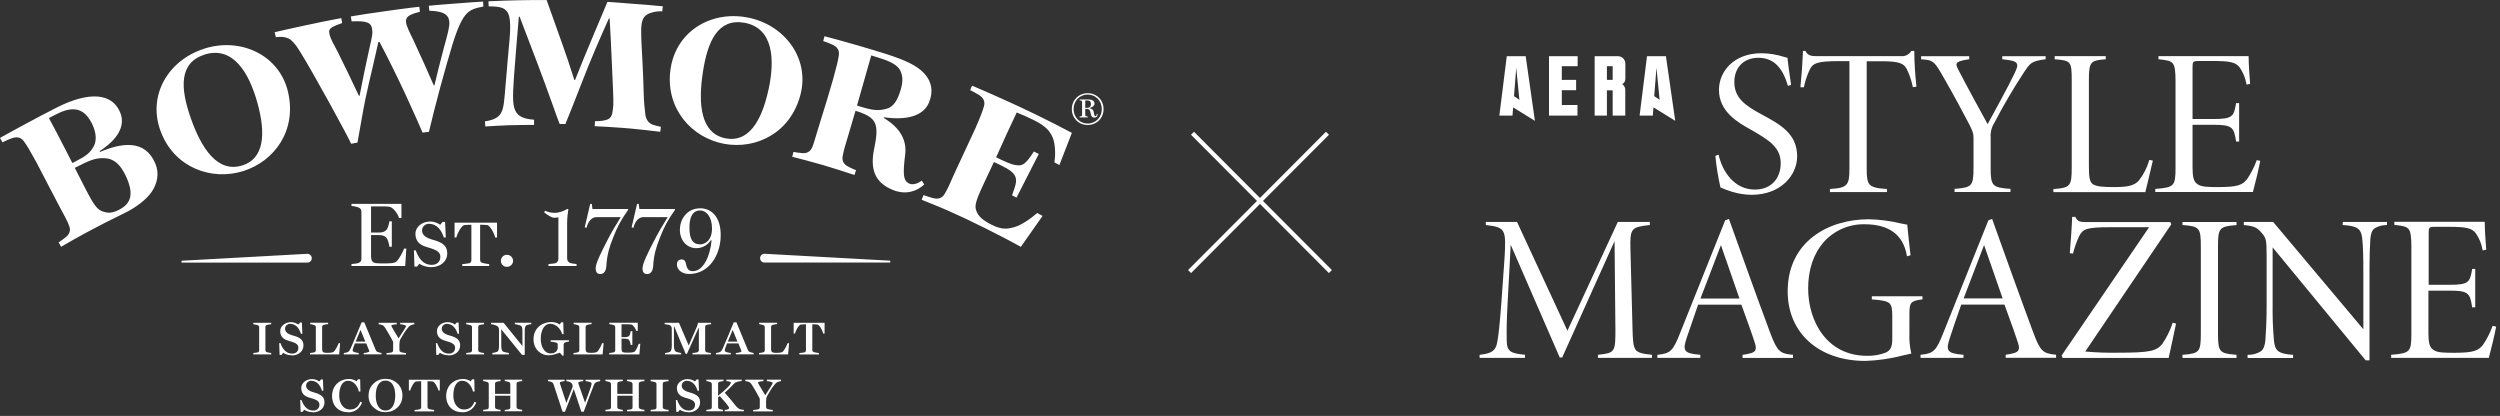 <svg width="589" height="98" viewBox="0 0 589 98" fill="none" xmlns="http://www.w3.org/2000/svg">
<rect x="0" y="0" width="589" height="98" fill="#333333" stroke="none"/>
<g clip-path="url(#clip0_2030_184)">
<path d="M405.337 44.119V44.194H405.411C406.251 44.571 407.114 44.894 407.994 45.161L408.202 45.214C409.647 45.649 411.146 45.88 412.655 45.898C419.64 45.898 423.411 41.224 423.411 36.825C423.411 31.488 419.336 29.292 415.394 27.148L415.046 26.962C411.275 24.907 408.61 23.158 408.61 19.354C408.61 15.871 410.837 13.615 414.266 13.615C417.695 13.615 419.9 15.722 421.169 20.039L421.221 20.218L421.963 20.039V19.853C421.963 19.808 421.273 15.305 421.139 13.727V13.585H420.998L420.338 13.407C418.611 12.857 416.813 12.566 415.001 12.543C408.432 12.543 404.988 16.883 404.988 21.171C404.988 26.322 409.442 28.845 412.462 30.527L413.145 30.922C417.005 33.155 419.536 34.874 419.536 38.432C419.536 42.214 417.139 44.663 413.435 44.663C408.543 44.663 405.812 40.346 404.951 36.653L404.899 36.43L404.157 36.72V36.877C404.389 39.317 404.783 41.739 405.337 44.127" fill="white"/>
<path d="M530.821 45.102C531.304 43.368 532.158 39.765 532.477 38.09L532.514 37.897L531.69 37.725L531.631 37.882C531.071 39.418 530.323 40.878 529.404 42.229C528.335 43.517 527.377 44.075 522.724 44.075C520.319 44.075 518.582 44.075 517.639 43.33C516.845 42.75 516.563 41.745 516.563 39.504V29.403H521.566C523.555 29.403 524.854 29.515 525.596 30.081C526.338 30.646 526.516 31.488 526.798 33.17V33.341H527.541V24.297H526.798V24.468C526.264 27.446 525.997 28.041 521.462 28.041H516.563V15.856C516.563 14.561 516.645 14.367 518.003 14.367H521.365C525.47 14.367 526.769 14.687 527.689 15.915C528.476 17.064 529.007 18.369 529.248 19.741L529.292 19.935L530.116 19.764V19.585C529.983 18.096 529.782 15.119 529.775 13.399V13.228H508.539V13.973H508.717C510.514 14.174 511.412 14.33 511.916 14.97C512.421 15.61 512.555 16.913 512.555 19.153V39.616C512.555 41.737 512.451 42.861 511.857 43.494C511.263 44.127 510.128 44.328 507.975 44.499H507.79V45.243H530.799L530.821 45.102Z" fill="white"/>
<path d="M425.029 20.396C425.331 18.956 425.81 17.558 426.454 16.235C427.144 14.888 428.257 14.404 433.134 14.404H435.724V39.713C435.724 41.648 435.62 42.75 435.041 43.435C434.463 44.119 433.468 44.38 431.33 44.514H431.137V45.258H444.565V44.514H444.372C442.145 44.38 441.061 44.09 440.49 43.457C439.918 42.824 439.792 41.722 439.792 39.735V14.427H443.139C447.43 14.427 448.454 14.896 449.204 16.206C449.852 17.524 450.33 18.92 450.629 20.359L450.673 20.538L451.497 20.419V20.225C451.2 17.598 451.007 14.315 451.007 12.201V12H450.361L450.265 12.074C450.007 12.472 449.645 12.79 449.218 12.994C448.79 13.198 448.315 13.279 447.845 13.228H428.027C426.795 13.228 426.001 13.154 425.415 12.104L425.377 12H424.776V12.194C424.665 14.992 424.45 17.955 424.197 20.329V20.553H425.029V20.396Z" fill="white"/>
<path d="M505.474 45.102C505.644 44.507 506.157 42.303 506.572 40.532C506.854 39.333 507.099 38.298 507.159 38.053L507.218 37.844L506.387 37.666L506.327 37.837C505.835 39.537 505.021 41.127 503.93 42.519C502.794 43.829 501.028 44.075 497.992 44.075C495.632 44.075 494.088 43.971 493.167 43.45C492.358 42.936 492.143 42.005 492.143 39.125V18.811C492.143 14.546 492.573 14.255 495.921 13.973H496.107V13.228H484.082V13.973H484.268C487.882 14.263 488.098 14.531 488.098 18.811V39.542C488.098 41.715 488.001 42.861 487.445 43.531C486.888 44.201 485.841 44.387 483.963 44.529H483.778V45.273H505.466L505.474 45.102Z" fill="white"/>
<path d="M457.948 18.297C460.449 22.674 462.401 26.314 464.019 29.418C464.761 30.907 464.962 31.443 464.962 32.433V39.542C464.962 41.693 464.865 42.832 464.286 43.487C463.707 44.142 462.624 44.335 460.679 44.484H460.493V45.228H473.668V44.484H473.483C471.442 44.343 470.306 44.142 469.705 43.487C469.103 42.832 469 41.693 469 39.542V32.388C468.913 31.153 469.228 29.923 469.898 28.882C472.004 24.835 474.313 20.898 476.815 17.084L476.964 16.868C478.3 14.873 478.619 14.404 481.774 13.98H481.952V13.236H471.738V13.98H471.917C473.802 14.181 474.826 14.389 475.138 14.933C475.45 15.476 475.138 16.169 474.648 17.255C473.357 20.009 469.193 27.595 468.287 29.247C467.337 27.557 463.047 19.689 461.325 16.317C460.939 15.573 460.857 15.23 461.006 14.948C461.228 14.523 462.03 14.241 463.774 13.98H463.945V13.236H452.618V13.98H452.811C455.565 14.136 455.84 14.613 457.948 18.312" fill="white"/>
<path d="M511.827 76.209C511.25 77.925 510.441 79.553 509.422 81.047C508.042 82.745 506.312 83.094 499.135 83.094C496.514 83.147 493.892 83.056 491.282 82.819L511.493 52.94L511.56 52.843L511.322 52.322H491.46C490.116 52.322 489.515 52.218 488.995 51.198L488.936 51.087H488.194V51.28C488.134 53.26 487.838 57.384 487.659 59.468V59.669L488.402 59.729L488.446 59.572C488.778 58.241 489.238 56.944 489.819 55.702C490.695 53.938 491.489 53.528 497.338 53.528H506.334C504.182 56.684 486.754 82.246 485.782 83.66L485.722 83.749L485.952 84.323H510.936L510.988 84.099C511.322 82.573 512.428 77.504 512.636 76.418V76.224L511.872 76.016L511.827 76.209Z" fill="white"/>
<path d="M514.195 53.022H514.38C516.258 53.171 517.312 53.364 517.862 54.005C518.411 54.645 518.515 55.784 518.515 57.905V78.688C518.515 80.817 518.418 81.941 517.862 82.596C517.305 83.251 516.258 83.437 514.38 83.578H514.195V84.323H526.924V83.578H526.739C524.839 83.429 523.77 83.243 523.221 82.596C522.671 81.948 522.56 80.817 522.56 78.688V57.927C522.56 55.798 522.656 54.675 523.221 54.027C523.785 53.379 524.839 53.186 526.739 53.044H526.924V52.3H514.195V53.022Z" fill="white"/>
<path d="M551.916 53.022H552.101C555.293 53.26 556.325 53.766 556.555 56.342C556.733 58.009 556.807 60.361 556.807 64.202V77.579L535.624 52.367L535.564 52.292H528.646V53.037H528.832C531.363 53.29 531.875 53.744 532.981 55.017C533.864 56.074 534.02 56.565 534.02 60.339V71.653C534.02 76.12 533.842 78.435 533.738 79.841V80.072C533.612 81.449 533.3 82.253 532.684 82.752C531.794 83.308 530.764 83.6 529.715 83.593H529.53V84.338H540.248V83.593H540.062C538.578 83.452 537.472 83.266 536.789 82.745C536.106 82.224 535.854 81.494 535.728 80.072C535.486 77.28 535.387 74.478 535.431 71.676V58.277L557.297 84.821L557.357 84.896H558.255V64.269C558.255 59.959 558.351 57.89 558.455 56.305C558.559 55.032 558.841 54.287 559.413 53.826C560.244 53.303 561.207 53.027 562.189 53.029H562.374V52.285H551.983L551.916 53.022Z" fill="white"/>
<path d="M587.262 76.76L587.202 76.924C586.644 78.46 585.896 79.92 584.976 81.271C583.907 82.558 582.949 83.117 578.295 83.117C575.891 83.117 574.154 83.117 573.211 82.372C572.417 81.792 572.135 80.787 572.135 78.546V68.475H577.189C579.179 68.475 580.478 68.587 581.22 69.152C581.962 69.718 582.148 70.559 582.422 72.242V72.413H583.165V63.361H582.422V63.525C581.895 66.502 581.621 67.098 577.093 67.098H572.194V54.928C572.194 53.632 572.276 53.439 573.634 53.439H576.997C581.101 53.439 582.4 53.759 583.32 54.987C584.107 56.136 584.639 57.441 584.879 58.813L584.924 59.007L585.748 58.828V58.649C585.614 57.161 585.414 54.183 585.406 52.456V52.255H564.104V53H564.282C566.071 53.193 566.976 53.357 567.481 53.997C567.986 54.637 568.119 55.932 568.119 58.181V78.688C568.119 80.809 568.015 81.933 567.422 82.566C566.828 83.199 565.692 83.4 563.54 83.571H563.354V84.315H586.364L586.401 84.166C586.898 82.387 587.737 78.844 588.056 77.154L588.093 76.961L587.262 76.76Z" fill="white"/>
<path d="M385.334 82.358C384.769 81.576 384.703 80.124 384.628 77.698L384.131 58.709C384.057 56.215 384.131 54.987 384.68 54.243C385.23 53.498 386.321 53.283 388.518 53.029H388.696V52.285H381.162L369.286 77.921L357.41 52.285H350.062V53.029H350.24C352.526 53.312 353.64 53.603 354.174 54.6C354.708 55.597 354.686 57.406 354.449 61.128L353.706 71.549C353.32 76.462 353.113 78.569 352.756 80.593C352.4 82.618 351.502 83.243 348.77 83.571H348.592V84.315H359.295V83.571H359.117C356.037 83.236 355.035 82.908 354.983 80.303C354.931 77.809 354.983 75.04 355.183 71.601L355.926 57.674L367.416 84.092L367.468 84.211H368.054L380.39 56.803L380.591 77.698C380.591 80.109 380.591 81.628 380.056 82.417C379.522 83.206 378.661 83.34 376.657 83.571H376.478V84.315H389.201V83.571H389.022C386.914 83.347 385.883 83.117 385.311 82.358" fill="white"/>
<path d="M452.752 70.552H452.93V69.808H441.002V70.552H441.188C443.37 70.723 444.513 70.902 445.122 71.438C445.73 71.974 445.819 72.926 445.819 74.653V79.916C445.819 81.911 445.263 82.581 444.335 83.05C442.916 83.601 441.403 83.866 439.881 83.831C430.344 83.831 426.001 75.606 426.001 67.962C426.001 63.495 427.293 59.721 429.713 56.982C430.923 55.645 432.404 54.584 434.056 53.869C435.709 53.154 437.495 52.802 439.295 52.836C445.04 52.836 448.388 55.3 449.241 60.16L449.278 60.384L450.102 60.153V59.982C449.746 57.004 449.508 54.563 449.36 53.067V52.91H449.204C448.848 52.851 448.402 52.754 447.883 52.642H447.831C445.351 52.038 442.812 51.709 440.26 51.66C430.759 51.66 421.177 56.915 421.177 68.654C421.177 78.465 428.525 85.03 439.458 85.03C442.495 84.934 445.51 84.492 448.447 83.712L450.117 83.34L450.325 83.295L450.265 83.087C449.93 81.606 449.793 80.086 449.857 78.569V74.162C449.857 71.371 450.05 70.902 452.745 70.552" fill="white"/>
<path d="M417.094 78.509C413.672 69.316 410.436 60.257 407.408 51.779L407.341 51.585L406.45 51.913L395.851 78.412C394.188 82.64 393.557 83.266 390.655 83.571H390.477V84.315H400.594V83.571H400.408C398.634 83.407 397.528 83.191 397.113 82.566C396.697 81.941 396.927 80.988 397.424 79.492L400.074 71.773H410.265C410.636 72.785 413.004 79.276 413.457 80.832C413.732 81.695 413.746 82.224 413.509 82.596C413.168 83.132 412.225 83.34 410.718 83.578H410.547V84.323H422.423V83.578H422.245C419.41 83.288 418.712 82.834 417.101 78.517M409.82 70.329H400.631L405.448 57.756L409.82 70.329Z" fill="white"/>
<path d="M479.101 78.509C475.613 69.115 472.273 59.788 469.415 51.779L469.348 51.585L468.458 51.913L457.851 78.412C456.188 82.64 455.557 83.266 452.655 83.571H452.477V84.315H462.594V83.571H462.408C460.634 83.407 459.528 83.191 459.113 82.566C458.697 81.941 458.927 80.988 459.424 79.492C459.424 79.44 461.102 74.43 462.067 71.765H472.258L472.295 71.877C474.032 76.611 475.153 79.789 475.45 80.809C475.724 81.673 475.739 82.201 475.502 82.573C475.153 83.109 474.217 83.318 472.711 83.556H472.54V84.3H484.416V83.556H484.238C481.402 83.266 480.705 82.812 479.101 78.494M471.82 70.306H462.631L467.448 57.734L471.82 70.306Z" fill="white"/>
<path d="M354.998 13.236L353.246 27.237H356.341L356.497 25.302L361.626 28.473L359.451 13.236H354.998ZM356.698 22.652L357.225 15.953L357.967 23.508L356.698 22.652Z" fill="white"/>
<path d="M388.035 13.236L386.291 27.23H389.401L389.557 25.294L394.686 28.465L392.489 13.236H388.035ZM389.735 22.652L390.262 15.953L391.004 23.508L389.735 22.652Z" fill="white"/>
<path d="M371.691 15.595V13.236H364.944V27.237H371.654V24.736H367.965V21.253H371.335V18.818L367.965 18.826V15.595H371.691Z" fill="white"/>
<path d="M382.194 19.823C382.429 19.701 382.625 19.513 382.756 19.282C382.888 19.05 382.95 18.786 382.936 18.521V14.977C382.934 14.733 382.882 14.493 382.782 14.27C382.682 14.048 382.537 13.849 382.356 13.685C382.175 13.522 381.962 13.399 381.731 13.322C381.5 13.246 381.256 13.219 381.014 13.243H375.699V27.237H378.587V21.282H379.945V27.237H382.914V21.186C382.921 20.913 382.856 20.643 382.725 20.404C382.595 20.165 382.404 19.965 382.172 19.823M379.945 18.818H378.587V15.595H379.945V18.818Z" fill="white"/>
</g>
<line y1="-0.5" x2="46.022" y2="-0.5" transform="matrix(0.706 0.708 -0.706 0.708 280.596 31.75)" stroke="white"/>
<line y1="-0.5" x2="46.022" y2="-0.5" transform="matrix(-0.706 0.708 0.706 0.708 313.104 31.75)" stroke="white"/>
<g clip-path="url(#clip1_2030_184)">
<path d="M59.685 83.501V83.169C59.918 83.157 60.543 83.071 60.703 83.034C60.948 82.96 61.058 82.764 61.058 82.555V77.09C61.058 76.869 60.96 76.697 60.703 76.611C60.507 76.549 59.93 76.414 59.685 76.39V76.058H63.903V76.39C63.657 76.402 63.093 76.5 62.885 76.562C62.615 76.623 62.529 76.832 62.529 77.041V82.494C62.529 82.727 62.652 82.887 62.885 82.972C62.995 83.022 63.645 83.157 63.903 83.169V83.501H59.685Z" fill="white"/>
<path d="M68.758 83.709C67.814 83.709 67.103 83.378 66.723 83.12L66.318 83.624H65.877L65.779 80.836H66.085C66.502 82.027 67.287 83.316 68.807 83.316C69.825 83.316 70.303 82.702 70.303 81.929C70.303 81.29 69.825 80.885 69.102 80.639C68.452 80.394 68.022 80.344 67.373 80.062C66.453 79.669 66.024 78.957 66.024 77.986C66.024 76.82 67.189 75.898 68.562 75.898C69.187 75.898 69.849 76.144 70.278 76.463L70.683 75.984H71.124L71.235 78.65H70.904C70.536 77.507 69.849 76.291 68.268 76.291C67.937 76.291 67.164 76.623 67.164 77.434C67.164 78.072 67.581 78.478 68.206 78.76C68.832 79.043 69.359 79.104 69.886 79.325C70.928 79.743 71.492 80.271 71.492 81.4C71.492 82.764 70.328 83.746 68.758 83.746V83.709Z" fill="white"/>
<path d="M79.903 83.501H73.037V83.169C73.282 83.157 73.846 83.071 74.055 83.009C74.325 82.911 74.41 82.727 74.41 82.506V77.114C74.41 76.881 74.312 76.697 74.055 76.599C73.871 76.525 73.344 76.377 73.086 76.365V76.034H77.304V76.365C77.059 76.377 76.568 76.439 76.249 76.549C76.016 76.623 75.894 76.832 75.894 77.053V82.162C75.894 82.972 76.115 83.132 77.181 83.132C77.819 83.132 78.456 83.058 78.689 82.825C78.984 82.53 79.621 81.388 79.781 80.86H80.136L79.903 83.501Z" fill="white"/>
<path d="M85.69 83.501V83.169C86.131 83.132 87.002 83.009 87.002 82.764C87.002 82.69 86.99 82.641 86.953 82.543L86.278 80.897H83.618C83.434 81.376 83.311 81.695 83.201 82.027C83.127 82.26 83.079 82.469 83.079 82.616C83.079 82.96 84.108 83.12 84.513 83.169V83.501H80.994V83.169C81.239 83.157 81.791 83.034 81.963 82.936C82.208 82.801 82.429 82.494 82.588 82.137C83.409 80.283 84.341 77.999 85.2 75.935H85.825C86.977 78.711 88.118 81.45 88.522 82.457C88.596 82.641 88.731 82.813 88.964 82.923C89.184 83.034 89.662 83.12 89.883 83.157V83.488H85.715L85.69 83.501ZM84.942 77.716L83.802 80.479H86.07L84.93 77.716H84.942Z" fill="white"/>
<path d="M96.786 76.623C96.504 76.758 96.43 76.856 96.173 77.139C95.535 77.876 94.996 78.748 94.346 79.89C94.162 80.234 94.101 80.713 94.101 81.081V82.469C94.101 82.69 94.199 82.862 94.457 82.972C94.579 83.022 95.401 83.181 95.67 83.194V83.525H91.048V83.194C91.293 83.181 92.103 83.083 92.262 83.034C92.544 82.936 92.618 82.739 92.618 82.518V80.688C92.618 80.467 92.483 80.222 92.286 79.89C91.772 78.932 91.269 78.085 90.778 77.299C90.594 76.967 90.362 76.734 90.129 76.611C89.908 76.5 89.454 76.414 89.209 76.39V76.058H93.476V76.39C93.12 76.402 92.188 76.513 92.188 76.721C92.188 76.881 92.899 78.06 93.905 79.718C94.922 78.171 95.658 77.028 95.658 76.856C95.658 76.574 94.837 76.439 94.285 76.39V76.058H97.62V76.39C97.46 76.402 96.921 76.549 96.774 76.623H96.786Z" fill="white"/>
<path d="M105.675 83.709C104.731 83.709 104.019 83.378 103.639 83.12L103.235 83.624H102.793L102.695 80.836H103.002C103.419 82.027 104.203 83.316 105.724 83.316C106.741 83.316 107.219 82.702 107.219 81.929C107.219 81.29 106.741 80.885 106.018 80.639C105.368 80.394 104.939 80.344 104.289 80.062C103.37 79.669 102.941 78.957 102.941 77.986C102.941 76.82 104.105 75.898 105.478 75.898C106.104 75.898 106.766 76.144 107.195 76.463L107.6 75.984H108.041L108.151 78.65H107.82C107.452 77.507 106.766 76.291 105.184 76.291C104.853 76.291 104.081 76.623 104.081 77.434C104.081 78.072 104.498 78.478 105.123 78.76C105.748 79.043 106.275 79.104 106.803 79.325C107.845 79.743 108.409 80.271 108.409 81.4C108.409 82.764 107.244 83.746 105.675 83.746V83.709Z" fill="white"/>
<path d="M109.831 83.501V83.169C110.064 83.157 110.689 83.071 110.849 83.034C111.094 82.96 111.204 82.764 111.204 82.555V77.09C111.204 76.869 111.106 76.697 110.849 76.611C110.653 76.549 110.076 76.414 109.831 76.39V76.058H114.049V76.39C113.804 76.402 113.24 76.5 113.031 76.562C112.761 76.623 112.676 76.832 112.676 77.041V82.494C112.676 82.727 112.798 82.887 113.031 82.972C113.141 83.022 113.791 83.157 114.049 83.169V83.501H109.831Z" fill="white"/>
<path d="M123.98 76.697C123.674 76.869 123.625 77.446 123.625 78.146V83.611H122.987L118.095 77.581V81.302C118.095 82.113 118.218 82.616 118.463 82.801C118.634 82.923 119.64 83.157 119.897 83.169V83.501H115.986V83.169C116.231 83.157 117.077 82.936 117.2 82.837C117.482 82.653 117.568 82.15 117.568 81.351V77.704C117.568 77.409 117.445 77.028 117.212 76.856C116.942 76.672 116.121 76.402 115.692 76.377V76.046H118.647L123.085 81.536V78.195C123.085 77.483 123.048 76.918 122.717 76.746C122.411 76.574 121.602 76.402 121.295 76.365V76.034H125.169V76.365C124.924 76.377 124.152 76.549 123.968 76.672L123.98 76.697Z" fill="white"/>
<path d="M133.139 80.676C132.894 80.774 132.796 80.983 132.796 81.204V83.746L132.514 83.795L131.901 83.095C131.214 83.341 130.172 83.709 129.203 83.709C127.524 83.709 125.697 82.383 125.697 79.927C125.697 77.471 127.475 75.874 130.025 75.874C130.662 75.874 131.472 76.156 131.864 76.451L132.195 75.948H132.71L132.783 78.699H132.44C132.109 77.495 131.006 76.279 129.596 76.279C128.419 76.279 127.401 77.544 127.401 79.853C127.401 81.806 128.394 83.267 129.669 83.267C130.834 83.267 131.324 82.702 131.398 82.002V81.302C131.398 81.032 131.361 80.799 131.055 80.713C130.638 80.59 129.976 80.504 129.731 80.492V80.16H134.071V80.455C133.862 80.504 133.323 80.59 133.127 80.676H133.139Z" fill="white"/>
<path d="M141.979 83.501H135.113V83.169C135.358 83.157 135.922 83.071 136.13 83.009C136.4 82.911 136.486 82.727 136.486 82.506V77.114C136.486 76.881 136.388 76.697 136.13 76.599C135.947 76.525 135.419 76.377 135.162 76.365V76.034H139.38V76.365C139.134 76.377 138.644 76.439 138.325 76.549C138.092 76.623 137.97 76.832 137.97 77.053V82.162C137.97 82.972 138.19 83.132 139.257 83.132C139.894 83.132 140.532 83.058 140.765 82.825C141.059 82.53 141.697 81.388 141.856 80.86H142.212L141.979 83.501Z" fill="white"/>
<path d="M150.66 83.501H143.548V83.169C143.781 83.157 144.407 83.071 144.59 83.009C144.86 82.936 144.946 82.739 144.946 82.506V77.09C144.946 76.869 144.836 76.697 144.59 76.586C144.37 76.488 143.781 76.39 143.548 76.365V76.034H150.255V77.95H149.899C149.777 77.483 149.188 76.513 148.698 76.451C148.416 76.414 148.085 76.39 147.717 76.39H146.43V79.423H147.288C147.925 79.423 148.109 79.239 148.232 79.116C148.404 78.944 148.563 78.355 148.587 78.035H148.98V81.265H148.587C148.575 80.922 148.355 80.283 148.232 80.136C148.097 79.976 147.889 79.792 147.288 79.792H146.43V82.113C146.43 82.972 146.626 83.083 147.705 83.083C148.477 83.083 149.274 83.083 149.544 82.813C149.899 82.481 150.39 81.315 150.488 81.007H150.856L150.647 83.476L150.66 83.501Z" fill="white"/>
<path d="M166.439 76.562C166.193 76.635 166.132 76.844 166.132 77.065V82.494C166.132 82.715 166.242 82.887 166.439 82.972C166.573 83.034 167.236 83.157 167.481 83.169V83.501H163.153V83.169C163.398 83.157 164.121 83.071 164.293 82.997C164.538 82.887 164.649 82.715 164.649 82.481V77.249H164.587L161.853 83.353H161.522C161.387 82.911 161.216 82.53 160.909 81.855L158.849 76.906H158.776V81.327C158.776 82.125 158.911 82.604 159.168 82.801C159.364 82.936 160.247 83.157 160.48 83.169V83.501H156.679V83.194C156.912 83.144 157.611 83.034 157.881 82.862C158.163 82.678 158.273 82.186 158.273 81.376V77.544C158.273 77.127 158.15 76.832 157.93 76.684C157.66 76.513 156.937 76.39 156.593 76.377V76.046H159.965L162.258 81.4L164.183 76.979C164.342 76.635 164.428 76.218 164.452 76.046H167.53V76.377C167.285 76.39 166.647 76.488 166.439 76.549V76.562Z" fill="white"/>
<path d="M173.366 83.501V83.169C173.808 83.132 174.678 83.009 174.678 82.764C174.678 82.69 174.666 82.641 174.629 82.543L173.955 80.897H171.294C171.11 81.376 170.988 81.695 170.877 82.027C170.804 82.26 170.755 82.469 170.755 82.616C170.755 82.96 171.785 83.12 172.189 83.169V83.501H168.67V83.169C168.916 83.157 169.467 83.034 169.639 82.936C169.884 82.801 170.105 82.494 170.264 82.137C171.086 80.283 172.018 77.999 172.876 75.935H173.501C174.654 78.711 175.794 81.45 176.198 82.457C176.272 82.641 176.407 82.813 176.64 82.923C176.861 83.034 177.339 83.12 177.559 83.157V83.488H173.391L173.366 83.501ZM172.618 77.716L171.478 80.479H173.746L172.606 77.716H172.618Z" fill="white"/>
<path d="M185.676 83.501H178.81V83.169C179.055 83.157 179.619 83.071 179.828 83.009C180.097 82.911 180.183 82.727 180.183 82.506V77.114C180.183 76.881 180.085 76.697 179.828 76.599C179.644 76.525 179.117 76.377 178.859 76.365V76.034H183.077V76.365C182.832 76.377 182.341 76.439 182.022 76.549C181.789 76.623 181.667 76.832 181.667 77.053V82.162C181.667 82.972 181.887 83.132 182.954 83.132C183.592 83.132 184.229 83.058 184.462 82.825C184.756 82.53 185.394 81.388 185.553 80.86H185.909L185.676 83.501Z" fill="white"/>
<path d="M193.927 78.588C193.878 78.023 193.069 76.525 192.591 76.463C192.321 76.427 192.076 76.414 191.782 76.414H191.377V82.457C191.377 82.678 191.487 82.862 191.733 82.96C191.855 83.009 192.701 83.169 192.934 83.181V83.513H188.324V83.181C188.569 83.169 189.379 83.071 189.526 83.022C189.795 82.923 189.881 82.727 189.881 82.506V76.414H189.489C189.219 76.414 188.925 76.427 188.668 76.463C188.189 76.525 187.417 77.962 187.319 78.588H186.988V76.058H194.271V78.588H193.927Z" fill="white"/>
<path d="M73.711 97.121C72.767 97.121 72.056 96.789 71.676 96.531L71.271 97.035H70.83L70.732 94.247H71.038C71.455 95.426 72.24 96.728 73.76 96.728C74.778 96.728 75.256 96.114 75.256 95.34C75.256 94.701 74.778 94.296 74.055 94.05C73.405 93.805 72.976 93.755 72.326 93.473C71.406 93.08 70.977 92.368 70.977 91.397C70.977 90.231 72.142 89.31 73.515 89.31C74.14 89.31 74.802 89.555 75.232 89.875L75.636 89.396H76.078L76.188 92.061H75.857C75.489 90.919 74.802 89.703 73.221 89.703C72.89 89.703 72.117 90.034 72.117 90.845C72.117 91.484 72.534 91.889 73.159 92.171C73.785 92.454 74.312 92.515 74.839 92.736C75.881 93.154 76.445 93.694 76.445 94.812C76.445 96.175 75.281 97.157 73.711 97.157V97.121Z" fill="white"/>
<path d="M82.036 97.121C79.768 97.121 78.235 95.622 78.235 93.277C78.235 90.931 79.927 89.285 82.281 89.285C82.907 89.285 83.63 89.543 83.998 89.85L84.329 89.371H84.856L84.917 92.245H84.55C84.243 90.98 83.373 89.703 81.987 89.703C80.871 89.703 79.915 90.796 79.915 93.215C79.915 95.131 80.994 96.482 82.416 96.482C83.765 96.482 84.451 95.77 84.893 94.652L85.31 94.861C84.807 96.064 83.814 97.145 82.036 97.145V97.121Z" fill="white"/>
<path d="M93.586 96.052C92.875 96.703 91.967 97.108 90.766 97.108C89.711 97.108 88.878 96.764 88.093 96.064C87.32 95.413 86.83 94.468 86.83 93.277C86.83 92.085 87.198 91.14 87.983 90.403C88.755 89.641 89.675 89.261 90.815 89.261C91.955 89.261 92.801 89.568 93.696 90.403C94.407 91.041 94.812 92.061 94.812 93.129C94.812 94.284 94.456 95.278 93.586 96.052ZM90.815 89.666C89.38 89.666 88.522 90.98 88.522 93.215C88.522 95.119 89.221 96.715 90.815 96.715C92.409 96.715 93.12 95.18 93.12 93.166C93.12 91.434 92.544 89.666 90.815 89.666Z" fill="white"/>
<path d="M103.272 91.999C103.223 91.434 102.413 89.936 101.935 89.875C101.665 89.838 101.42 89.826 101.126 89.826H100.721V95.868C100.721 96.089 100.832 96.273 101.077 96.371C101.2 96.421 102.046 96.58 102.278 96.593V96.924H97.668V96.593C97.914 96.58 98.723 96.482 98.87 96.433C99.14 96.335 99.226 96.138 99.226 95.917V89.826H98.833C98.564 89.826 98.269 89.838 98.012 89.875C97.534 89.936 96.761 91.373 96.663 91.999H96.332V89.469H103.615V91.999H103.272Z" fill="white"/>
<path d="M108.924 97.121C106.656 97.121 105.123 95.622 105.123 93.277C105.123 90.931 106.815 89.285 109.169 89.285C109.794 89.285 110.518 89.543 110.886 89.85L111.217 89.371H111.744L111.805 92.245H111.437C111.131 90.98 110.26 89.703 108.875 89.703C107.759 89.703 106.803 90.796 106.803 93.215C106.803 95.131 107.882 96.482 109.304 96.482C110.653 96.482 111.339 95.77 111.781 94.652L112.197 94.861C111.695 96.064 110.702 97.145 108.924 97.145V97.121Z" fill="white"/>
<path d="M118.916 96.912V96.58C119.162 96.568 119.738 96.482 119.885 96.445C120.13 96.371 120.228 96.163 120.228 95.942V93.24H116.636V95.892C116.636 96.114 116.746 96.298 116.991 96.371C117.114 96.421 117.69 96.543 117.935 96.568V96.9H113.828V96.568C114.061 96.556 114.637 96.47 114.797 96.433C115.042 96.359 115.152 96.15 115.152 95.929V90.501C115.152 90.28 115.03 90.083 114.797 89.998C114.601 89.936 114.061 89.789 113.828 89.776V89.445H117.935V89.776C117.69 89.789 117.188 89.887 116.991 89.948C116.709 90.022 116.636 90.231 116.636 90.452V92.798H120.228V90.501C120.228 90.28 120.106 90.096 119.885 89.998C119.701 89.924 119.174 89.789 118.916 89.776V89.445H123.024V89.776C122.778 89.789 122.251 89.887 122.055 89.948C121.773 90.047 121.699 90.231 121.699 90.452V95.88C121.699 96.101 121.822 96.273 122.055 96.359C122.19 96.421 122.803 96.543 123.024 96.556V96.887H118.916V96.912Z" fill="white"/>
<path d="M140.471 90.047C140.176 90.182 140.017 90.452 139.894 90.784C139.367 92.098 138.337 94.763 137.528 96.998H136.964C136.265 94.824 135.652 93.019 135.186 91.655L133.114 96.998H132.538C131.618 94.185 130.711 91.484 130.405 90.501C130.331 90.305 130.245 90.157 129.988 90.022C129.804 89.912 129.35 89.813 129.105 89.801V89.469H133.016V89.801C132.575 89.813 131.9 89.961 131.9 90.157C131.9 90.231 131.9 90.366 131.937 90.427C132.097 90.894 132.648 92.576 133.433 94.935L134.929 91.115C134.929 90.636 134.757 90.268 134.365 90.034C134.193 89.924 133.678 89.813 133.433 89.801V89.469H137.405V89.801C136.964 89.813 136.253 89.961 136.253 90.157C136.253 90.231 136.253 90.341 136.29 90.427C136.425 90.869 137.025 92.552 137.835 94.885C138.472 93.252 138.877 92.159 139.159 91.299C139.318 90.759 139.379 90.538 139.379 90.341C139.379 90.01 138.509 89.826 137.957 89.801V89.469H141.402V89.801C141.157 89.813 140.704 89.936 140.495 90.047H140.471Z" fill="white"/>
<path d="M147.717 96.912V96.58C147.962 96.568 148.538 96.482 148.685 96.445C148.93 96.371 149.028 96.163 149.028 95.942V93.24H145.436V95.892C145.436 96.114 145.546 96.298 145.792 96.371C145.914 96.421 146.491 96.543 146.736 96.568V96.9H142.628V96.568C142.861 96.556 143.438 96.47 143.597 96.433C143.842 96.359 143.953 96.15 143.953 95.929V90.501C143.953 90.28 143.83 90.083 143.597 89.998C143.389 89.936 142.861 89.789 142.628 89.776V89.445H146.736V89.776C146.491 89.789 145.988 89.887 145.792 89.948C145.51 90.022 145.436 90.231 145.436 90.452V92.798H149.028V90.501C149.028 90.28 148.906 90.096 148.685 89.998C148.501 89.924 147.974 89.789 147.717 89.776V89.445H151.824V89.776C151.579 89.789 151.052 89.887 150.855 89.948C150.573 90.047 150.5 90.231 150.5 90.452V95.88C150.5 96.101 150.622 96.273 150.855 96.359C150.99 96.421 151.603 96.543 151.824 96.556V96.887H147.717V96.912Z" fill="white"/>
<path d="M153.295 96.912V96.58C153.528 96.568 154.154 96.482 154.313 96.445C154.558 96.371 154.669 96.175 154.669 95.966V90.501C154.669 90.28 154.571 90.108 154.313 90.022C154.117 89.961 153.541 89.813 153.295 89.801V89.469H157.513V89.801C157.268 89.813 156.704 89.912 156.495 89.973C156.226 90.034 156.14 90.243 156.14 90.452V95.905C156.14 96.138 156.262 96.298 156.495 96.384C156.606 96.433 157.256 96.568 157.513 96.58V96.912H153.295Z" fill="white"/>
<path d="M162.209 97.121C161.265 97.121 160.554 96.789 160.174 96.531L159.769 97.035H159.328L159.229 94.247H159.536C159.953 95.426 160.738 96.728 162.258 96.728C163.276 96.728 163.754 96.114 163.754 95.34C163.754 94.701 163.276 94.296 162.552 94.05C161.902 93.805 161.473 93.755 160.823 93.473C159.904 93.08 159.475 92.368 159.475 91.397C159.475 90.231 160.639 89.31 162.013 89.31C162.638 89.31 163.3 89.555 163.729 89.875L164.134 89.396H164.575L164.686 92.061H164.354C163.987 90.919 163.3 89.703 161.718 89.703C161.387 89.703 160.615 90.034 160.615 90.845C160.615 91.484 161.032 91.889 161.657 92.171C162.282 92.454 162.81 92.515 163.337 92.736C164.379 93.154 164.943 93.694 164.943 94.812C164.943 96.175 163.778 97.157 162.209 97.157V97.121Z" fill="white"/>
<path d="M170.742 96.912V96.58C171.159 96.543 171.772 96.482 171.772 96.114C171.772 95.745 170.264 94.063 169.577 93.313L169.185 93.584V95.892C169.185 96.114 169.259 96.298 169.516 96.371C169.639 96.421 170.105 96.543 170.325 96.568V96.9H166.414V96.568C166.647 96.556 167.186 96.47 167.346 96.433C167.616 96.359 167.701 96.15 167.701 95.929V90.501C167.701 90.28 167.591 90.096 167.346 89.998C167.137 89.924 166.647 89.789 166.414 89.776V89.445H170.46V89.776C170.215 89.789 169.712 89.887 169.528 89.948C169.246 90.047 169.185 90.231 169.185 90.452V93.227C170.963 91.803 172.189 90.673 172.189 90.133C172.189 89.887 171.38 89.789 171.134 89.776V89.445H174.751V89.776C174.506 89.789 173.464 89.875 172.998 90.341C172.115 91.226 171.686 91.717 170.754 92.527C171.797 93.719 172.544 94.566 173.415 95.696C173.599 95.942 174.003 96.273 174.261 96.396C174.433 96.47 174.997 96.556 175.254 96.568V96.9H170.754L170.742 96.912Z" fill="white"/>
<path d="M183.175 90.022C182.893 90.157 182.819 90.255 182.562 90.538C181.924 91.275 181.385 92.147 180.735 93.289C180.551 93.633 180.49 94.112 180.49 94.48V95.868C180.49 96.089 180.588 96.261 180.845 96.371C180.968 96.421 181.789 96.58 182.059 96.593V96.924H177.437V96.593C177.682 96.58 178.491 96.482 178.651 96.433C178.933 96.335 179.006 96.138 179.006 95.917V94.087C179.006 93.866 178.871 93.62 178.675 93.289C178.16 92.331 177.657 91.484 177.167 90.698C176.983 90.366 176.75 90.133 176.517 90.01C176.297 89.899 175.843 89.801 175.598 89.789V89.457H179.864V89.789C179.509 89.801 178.577 89.912 178.577 90.12C178.577 90.28 179.288 91.459 180.293 93.117C181.311 91.57 182.047 90.427 182.047 90.255C182.047 89.973 181.225 89.838 180.674 89.789V89.457H184.008V89.789C183.849 89.801 183.31 89.948 183.162 90.022H183.175Z" fill="white"/>
<path d="M151.37 63.065C151.37 64.194 151.75 64.563 152.474 64.563C153.43 64.563 153.81 63.691 153.884 62.721C154.043 59.847 154.644 58.164 155.465 56.04C156.52 53.313 157.329 51.876 159.021 49.445V49.248H150.647L150.475 48.044H150.095L148.808 53.559L149.237 53.669C149.433 52.785 150.12 51.164 151.554 51.164H157.304C155.98 53.289 155.146 54.701 153.994 56.936C152.841 59.159 151.395 62.057 151.395 63.077L151.37 63.065ZM160.173 54.038C160.173 56.912 162.061 58.471 164.035 58.471C165.776 58.471 166.855 57.489 167.493 56.605L167.652 56.629C167.309 60.4 165.691 63.887 163.226 63.887C162.625 63.887 162.16 63.691 161.865 63.028C161.559 62.364 161.669 61.124 160.639 61.124C159.879 61.124 159.487 61.529 159.487 62.364C159.487 63.286 160.37 64.551 162.356 64.551C167.039 64.551 169.798 60.093 169.798 55.401C169.798 50.709 167.272 49.076 164.992 49.076C161.78 49.076 160.198 51.717 160.198 54.026L160.173 54.038ZM164.967 49.58C166.34 49.58 167.75 50.992 167.75 53.829C167.75 56.666 166.058 57.575 164.967 57.575C163.165 57.575 162.429 56.261 162.429 53.633C162.429 51.913 162.785 49.58 164.967 49.58ZM95.731 58.57H95.204C94.996 59.208 94.113 60.903 93.463 61.566C92.948 62.107 91.452 62.057 89.956 62.057C87.799 62.057 87.418 61.861 87.418 60.105V55.389H89.282C90.435 55.389 90.802 55.757 91.072 56.052C91.33 56.334 91.698 57.513 91.734 58.127H92.311V52.147H91.734C91.673 52.711 91.391 53.804 91.072 54.124C90.815 54.382 90.484 54.787 89.282 54.787H87.418V48.622H89.944C90.631 48.622 91.207 48.634 91.722 48.708C92.641 48.831 93.769 50.415 94.002 51.36H94.579V48.032H82.808V48.511C83.189 48.536 84.096 48.72 84.488 48.892C85.028 49.101 85.15 49.469 85.15 49.948V60.903C85.15 61.394 85.003 61.75 84.488 61.947C84.169 62.082 83.189 62.18 82.808 62.205V62.672H95.462L95.731 58.557V58.57ZM118.009 61.456C118.009 62.254 118.646 62.868 119.431 62.868C120.216 62.868 120.878 62.242 120.878 61.456C120.878 60.67 120.228 60.031 119.431 60.031C118.634 60.031 118.009 60.67 118.009 61.456ZM130.895 61.996C130.601 62.094 129.583 62.193 129.215 62.205V62.672H135.836V62.205C135.456 62.18 134.549 62.057 134.23 61.91C133.85 61.738 133.617 61.333 133.617 60.879V52.453C133.617 51.495 133.764 50.145 133.911 49.236H133.641C133.028 49.604 131.876 50.145 130.65 50.145C129.804 50.145 129.043 49.923 128.406 49.653L128.21 50.022C128.982 50.66 129.926 51.299 130.601 51.299C130.981 51.299 131.324 51.262 131.557 51.201V60.989C131.557 61.456 131.287 61.861 130.895 61.996ZM140.336 63.065C140.336 64.194 140.728 64.563 141.427 64.563C142.395 64.563 142.788 63.691 142.849 62.721C143.021 59.847 143.609 58.164 144.431 56.04C145.485 53.313 146.294 51.876 147.986 49.445V49.248H139.588L139.428 48.044H139.048L137.761 53.559L138.19 53.669C138.386 52.785 139.073 51.164 140.495 51.164H146.245C144.909 53.289 144.075 54.701 142.935 56.936C141.782 59.159 140.348 62.057 140.348 63.077L140.336 63.065ZM180.109 61.861H209.743V61.419L180.109 59.785C179.533 59.785 179.079 60.252 179.079 60.829C179.079 61.407 179.533 61.849 180.109 61.861ZM73.454 60.842C73.454 60.264 73 59.81 72.424 59.798L42.777 61.431V61.873H72.424C73 61.873 73.454 61.407 73.454 60.842ZM101.69 62.401C99.593 62.401 98.527 60.621 97.95 58.987H97.521L97.644 62.819H98.245L98.796 62.131C99.336 62.5 100.292 62.942 101.604 62.942C103.762 62.942 105.368 61.591 105.368 59.724C105.368 58.177 104.596 57.452 103.173 56.875C102.438 56.568 101.714 56.482 100.868 56.101C100.01 55.72 99.434 55.155 99.434 54.283C99.434 53.166 100.501 52.724 100.942 52.724C103.1 52.724 104.044 54.394 104.571 55.954H105.025L104.865 52.294H104.265L103.713 52.957C103.137 52.527 102.217 52.183 101.359 52.183C99.471 52.183 97.877 53.448 97.877 55.057C97.877 56.383 98.465 57.366 99.728 57.906C100.623 58.287 101.212 58.361 102.095 58.705C103.088 59.049 103.75 59.601 103.75 60.486C103.75 61.554 103.088 62.401 101.69 62.401ZM113.669 52.957C114.085 52.957 114.429 52.982 114.784 53.018C115.446 53.104 116.562 55.168 116.636 55.941H117.102V52.466H107.097V55.941H107.526C107.685 55.082 108.74 53.117 109.402 53.018C109.77 52.982 110.162 52.957 110.518 52.957H111.057V61.308C111.057 61.603 110.922 61.886 110.567 62.008C110.37 62.07 109.255 62.205 108.911 62.229V62.672H115.25V62.229C114.931 62.205 113.767 61.996 113.607 61.922C113.264 61.8 113.117 61.542 113.117 61.235V52.945H113.669V52.957Z" fill="white"/>
<path d="M48.172 11.459C39.614 14.136 34.538 22.61 37.971 31.256C41.257 39.558 49.877 42.629 57.306 40.307C64.7 37.974 69.984 30.703 67.851 21.64C65.828 12.945 56.693 8.744 48.172 11.446V11.459ZM57.086 38.969C51.274 40.811 47.461 35.002 44.96 27.866C42.459 20.768 42.128 14.799 48.233 12.846C54.867 10.783 58.692 17.083 60.678 24.342C62.677 31.625 62.198 37.384 57.086 38.981V38.969ZM30.86 34.179C28.592 34.032 26.238 34.682 23.565 35.788C23.541 35.726 23.504 35.665 23.479 35.604C27.599 32.914 29.72 29.733 28.261 26.368C26.36 21.971 21.088 21.505 13.634 25.201C10.63 26.712 9.122 27.547 6.645 28.861C4.745 29.868 1.079 31.87 0 32.496C0.196 32.84 0.392 33.184 0.589 33.528C1.202 33.221 2.072 32.816 2.734 32.595C3.764 32.202 4.818 32.226 5.566 33.209C6.327 34.228 7.001 35.358 8.546 38.183C10.262 41.474 11.979 44.766 13.695 48.057C15.24 50.882 15.841 52.048 16.307 53.227C16.748 54.382 16.282 55.241 15.51 55.868C15.032 56.273 14.32 56.777 13.806 57.108C14.002 57.452 14.198 57.796 14.394 58.14C15.35 57.575 18.563 55.733 20.255 54.836C23.246 53.227 26.262 51.692 29.303 50.218C32.037 48.892 34.538 47.001 35.801 45.109C37.076 43.157 37.567 40.835 36.598 38.539C35.397 35.69 33.41 34.351 30.86 34.179ZM15.13 34.682C12.481 29.488 11.783 28.382 11.537 27.805C12.224 27.461 12.898 27.105 13.585 26.761C18.06 24.526 20.316 26.258 21.775 29.352C22.67 31.268 22.805 33.098 22.106 34.437C21.199 36.058 20.255 36.783 17.778 38.035C17.533 38.158 17.288 38.281 17.042 38.404C16.405 37.163 15.767 35.911 15.13 34.67V34.682ZM27.881 49.506C26.311 50.267 25.355 50.206 24.313 49.862C22.94 49.42 22.18 48.487 20.009 44.225C19.212 42.665 18.416 41.106 17.619 39.546C21.199 37.728 22.388 37.212 24.546 37.262C26.863 37.335 28.396 38.748 29.708 41.597C31.596 45.723 30.921 48.032 27.881 49.506ZM256.26 21.959C254.139 21.959 252.521 23.58 252.521 25.705C252.521 27.829 254.139 29.451 256.26 29.451C258.382 29.451 260 27.829 260 25.705C260 23.58 258.382 21.959 256.26 21.959ZM256.26 29.107C254.348 29.107 252.938 27.608 252.938 25.693C252.938 23.777 254.36 22.278 256.26 22.278C258.161 22.278 259.583 23.777 259.583 25.693C259.583 27.608 258.161 29.107 256.26 29.107ZM229.03 20.141C228.882 20.51 228.735 20.866 228.576 21.235C229.189 21.541 230.035 21.984 230.611 22.352C231.543 22.929 232.168 23.777 231.837 24.968C231.506 26.196 231.028 27.412 229.741 30.372C228.122 33.847 226.492 37.323 224.885 40.811C223.61 43.771 223.193 44.618 222.544 45.711C221.906 46.767 220.95 46.939 219.993 46.706C219.38 46.583 218.154 46.153 217.578 45.969C217.431 46.337 217.284 46.706 217.137 47.062C218.142 47.467 221.967 48.99 223.708 49.788C228.085 51.692 236.312 55.794 240.518 58.152C242.21 55.72 243.914 53.289 245.63 50.869C245.214 50.636 244.785 50.403 244.368 50.181C242.7 51.643 240.481 53.141 238.826 53.559C237.6 53.841 236.3 54.308 233.64 52.957C231.445 51.864 230.55 50.955 230.084 49.825C229.594 48.646 229.667 47.774 231.69 43.451C232.512 41.695 233.333 39.927 234.167 38.17C234.682 38.416 235.209 38.662 235.724 38.907C237.869 39.939 238.838 40.7 239.206 41.609C239.574 42.53 239.402 43.439 238.433 46.018C238.789 46.19 239.132 46.374 239.488 46.559C241.241 43.132 242.982 39.706 244.735 36.279C244.355 36.083 243.975 35.886 243.583 35.69C241.928 38.281 241.106 38.956 240.089 38.956C239.169 38.956 238.286 38.785 235.969 37.679C235.54 37.47 235.111 37.274 234.682 37.065C235.332 35.554 239.243 27.044 239.537 26.503C240.358 26.798 242.32 27.682 243.583 28.308C246.562 29.782 247.335 30.974 247.972 32.3C248.573 33.528 248.757 36.255 248.414 38.244C248.806 38.453 249.198 38.662 249.591 38.883C250.584 36.365 251.565 33.823 252.533 31.305C247.016 28.37 241.413 25.643 235.761 23.126C233.958 22.315 230.182 20.657 229.042 20.191L229.03 20.141ZM176.014 4.102C167.26 2.469 158.935 7.602 157.905 16.838C156.924 25.717 162.993 32.447 170.595 33.884C178.16 35.272 186.24 31.317 188.582 22.328C190.85 13.681 184.732 5.699 176.014 4.102ZM181.004 21.345C179.374 28.726 176.247 33.59 171.036 32.607C165.078 31.526 164.453 24.599 165.581 17.12C166.696 9.665 169.161 4.249 175.426 5.367C182.218 6.644 182.647 14.001 181.017 21.345H181.004ZM217.173 42.555C216.511 43.083 215.261 43.648 214.354 43.304C212.735 42.665 212.698 41.007 213.262 36.39C213.679 32.889 211.963 30.052 208.223 27.793C208.235 27.744 208.223 27.633 208.272 27.633C213.471 28.358 217.554 27.436 218.902 24.084C219.883 21.628 219.613 19.331 217.75 17.304C216.009 15.376 213.078 14.111 208.75 12.711C206.556 12.011 204.692 11.471 202.24 10.746C200.217 10.144 195.411 8.818 194.246 8.536C194.148 8.916 194.05 9.297 193.952 9.678C194.589 9.887 195.472 10.206 196.085 10.501C197.078 10.943 197.802 11.692 197.642 12.92C197.471 14.185 197.164 15.45 196.306 18.557C195.435 21.664 194.467 24.796 193.093 29.193C191.72 33.577 191.843 33.54 191.352 34.719C190.862 35.861 189.955 36.156 188.974 36.07C188.361 36.033 187.527 35.898 186.939 35.788C186.841 36.169 186.742 36.549 186.644 36.93C187.699 37.188 192.211 38.379 194.013 38.92C195.815 39.435 200.278 40.885 201.308 41.228C201.431 40.848 201.553 40.479 201.676 40.099C201.112 39.877 200.34 39.534 199.8 39.239C198.93 38.785 198.317 38.048 198.525 36.832C198.746 35.579 199.089 34.314 200.045 31.244C200.548 29.537 201.051 27.817 201.553 26.11C201.86 26.208 202.179 26.282 202.485 26.393C206.458 27.842 207.144 29.254 206.004 34.805C204.925 39.706 206.004 42.972 210.332 44.741C213.348 45.981 215.972 45.122 217.75 43.464C217.554 43.169 217.37 42.874 217.186 42.579L217.173 42.555ZM202.645 25.103C202.399 25.029 202.154 24.956 201.909 24.87L205.268 13.055C205.967 13.276 206.678 13.485 207.377 13.718C209.903 14.517 211.35 15.315 212.036 16.494C212.87 18.066 212.735 19.663 211.95 21.934C211.252 23.936 210.344 25.263 208.799 25.643C207.009 26.122 205.685 26.049 202.632 25.091L202.645 25.103ZM143.107 0.454C139.931 8.118 138.582 11.029 135.481 18.852C135.419 18.852 135.37 18.852 135.321 18.852C133.102 11.815 131.864 8.769 128.786 0.012C124.237 -0.012 119.615 0.086 115.079 0.307C115.091 0.7 115.116 1.093 115.128 1.486C117.347 1.511 118.512 1.707 119.235 2.469C119.652 2.911 120.572 3.734 120.044 9.383C119.726 12.748 119.444 16.125 119.162 19.491C118.781 23.998 118.708 25.3 118.083 26.552C117.555 27.559 116.476 28.284 114.257 28.579C114.282 28.984 114.306 29.389 114.331 29.794C115.667 29.721 117.886 29.573 119.713 29.512C122.055 29.438 124.36 29.438 125.831 29.426C125.831 29.021 125.831 28.603 125.819 28.198C123.465 28.051 122.227 27.436 121.589 26.393C120.841 25.152 120.694 23.519 121.086 18.127C121.442 13.387 121.834 8.658 122.239 3.93C122.3 3.93 122.362 3.93 122.423 3.93C126.285 14.111 127.241 16.396 130.515 25.558C130.858 26.589 131.361 27.94 131.851 29.205C132.305 29.205 132.746 29.217 133.2 29.23C133.911 27.486 135.456 23.703 136.645 20.559C139.392 13.436 141.182 9.444 143.45 4.348C143.511 4.348 143.56 4.348 143.622 4.348C143.965 9.85 144.186 15.745 144.431 21.247C144.59 24.403 144.504 25.386 144.259 26.638C144.014 27.854 143.352 28.173 142.261 28.395C141.648 28.517 140.777 28.554 140.176 28.554C140.152 28.947 140.14 29.34 140.115 29.733C141.182 29.782 144.823 29.966 146.687 30.126C148.538 30.249 154.509 30.888 155.564 31.047C155.613 30.654 155.662 30.261 155.698 29.868C155.11 29.758 154.509 29.635 153.786 29.377C152.731 28.996 152.155 28.063 152.032 26.859C151.873 25.582 151.701 24.256 151.628 21.173C151.542 17.145 151.248 12.76 151.137 10.206C151.027 7.651 150.941 5.686 151.493 4.507C151.934 3.525 152.866 3.12 153.823 2.886C154.509 2.702 155.367 2.628 156.029 2.665C156.078 2.272 156.115 1.879 156.164 1.486C154.963 1.339 150.622 0.995 148.526 0.847C146.478 0.688 144.149 0.491 143.131 0.442L143.107 0.454ZM108.09 0.774C105.111 0.995 102.72 1.179 101.028 1.351C101.065 1.744 101.114 2.137 101.151 2.53C104.817 2.616 105.736 3.672 105.859 5.134C105.957 6.276 105.466 8.032 104.657 10.967C103.86 13.902 103.088 17.047 102.352 20.092C102.303 20.092 102.242 20.105 102.193 20.105C100.66 16.592 99.091 13.08 97.46 9.592C96.418 7.455 95.768 6.104 95.67 5.33C95.523 4.077 96.075 3.5 98.931 2.776C98.882 2.383 98.846 1.99 98.797 1.597C98.147 1.67 97.497 1.744 96.847 1.818C95.56 1.965 92.016 2.456 89.895 2.763C87.48 3.095 85.065 3.463 82.649 3.869C82.723 4.262 82.784 4.642 82.845 5.035C86.524 4.863 87.443 5.367 87.664 6.804C87.835 7.934 87.725 8.364 87.002 11.532C86.18 15.204 85.432 18.877 84.721 22.549C84.672 22.549 84.611 22.573 84.562 22.573C82.956 19.147 81.313 15.732 79.621 12.331C78.517 10.255 77.806 8.941 77.659 8.179C77.426 6.939 77.291 6.583 80.614 5.428C80.54 5.035 80.467 4.655 80.406 4.262C78.775 4.544 73.981 5.527 71.799 6.006C69.518 6.497 66.367 7.185 64.712 7.59C64.81 7.971 64.896 8.351 64.994 8.744C66.576 8.609 67.09 8.695 68.059 9.101C68.562 9.322 69.567 10.304 70.499 11.851C72.031 14.259 74.999 19.515 77.635 24.293C80.271 29.07 82.551 33.381 82.735 33.872C83.225 33.774 83.728 33.675 84.219 33.59C84.966 29.598 85.494 26.184 86.094 23.298C86.695 20.412 87.284 18.041 87.725 16.138C88.596 12.331 89.037 10.402 89.147 9.899C89.233 9.887 89.319 9.874 89.405 9.862C91.036 12.945 93.61 18.066 95.658 22.524C97.705 26.982 99.397 30.777 99.557 31.244C100.059 31.182 100.55 31.121 101.053 31.059C101.886 27.584 102.769 24.108 103.701 20.645C104.633 17.182 105.626 13.718 106.668 10.255C108.25 5.207 109.39 3.574 110.444 2.776C111.168 2.235 111.817 1.916 113.877 1.548C113.853 1.155 113.84 0.762 113.816 0.369C112.394 0.442 110.53 0.59 108.09 0.774ZM258.112 27.363C258.014 27.363 257.891 27.326 257.83 27.093C257.744 26.81 257.707 26.491 257.621 26.172C257.499 25.717 256.959 25.558 256.677 25.508V25.447C257.131 25.324 257.867 25.054 257.867 24.378C257.867 23.703 257.131 23.433 256.506 23.433H254.348V23.642C254.446 23.642 254.642 23.678 254.752 23.728C254.9 23.764 254.936 23.887 254.936 24.035V27.08C254.936 27.228 254.9 27.326 254.752 27.387C254.667 27.412 254.446 27.449 254.348 27.449V27.658H256.273V27.449C256.15 27.449 255.942 27.412 255.868 27.387C255.721 27.326 255.684 27.228 255.684 27.08V25.656H256.04C256.763 25.656 256.886 26.196 256.947 26.663C257.033 27.363 257.339 27.707 257.83 27.707C258.382 27.707 258.59 27.436 258.59 26.847H258.382C258.382 27.277 258.284 27.363 258.112 27.363ZM256.015 25.41H255.684V23.666H256.175C256.653 23.666 257.021 23.814 257.021 24.514C257.021 25.214 256.567 25.422 256.015 25.422V25.41Z" fill="white"/>
</g>
<defs>
<clipPath id="clip0_2030_184">
<rect width="239.501" height="73" fill="white" transform="translate(348.578 12)"/>
</clipPath>
<clipPath id="clip1_2030_184">
<rect width="260" height="97.121" fill="white"/>
</clipPath>
</defs>
</svg>
